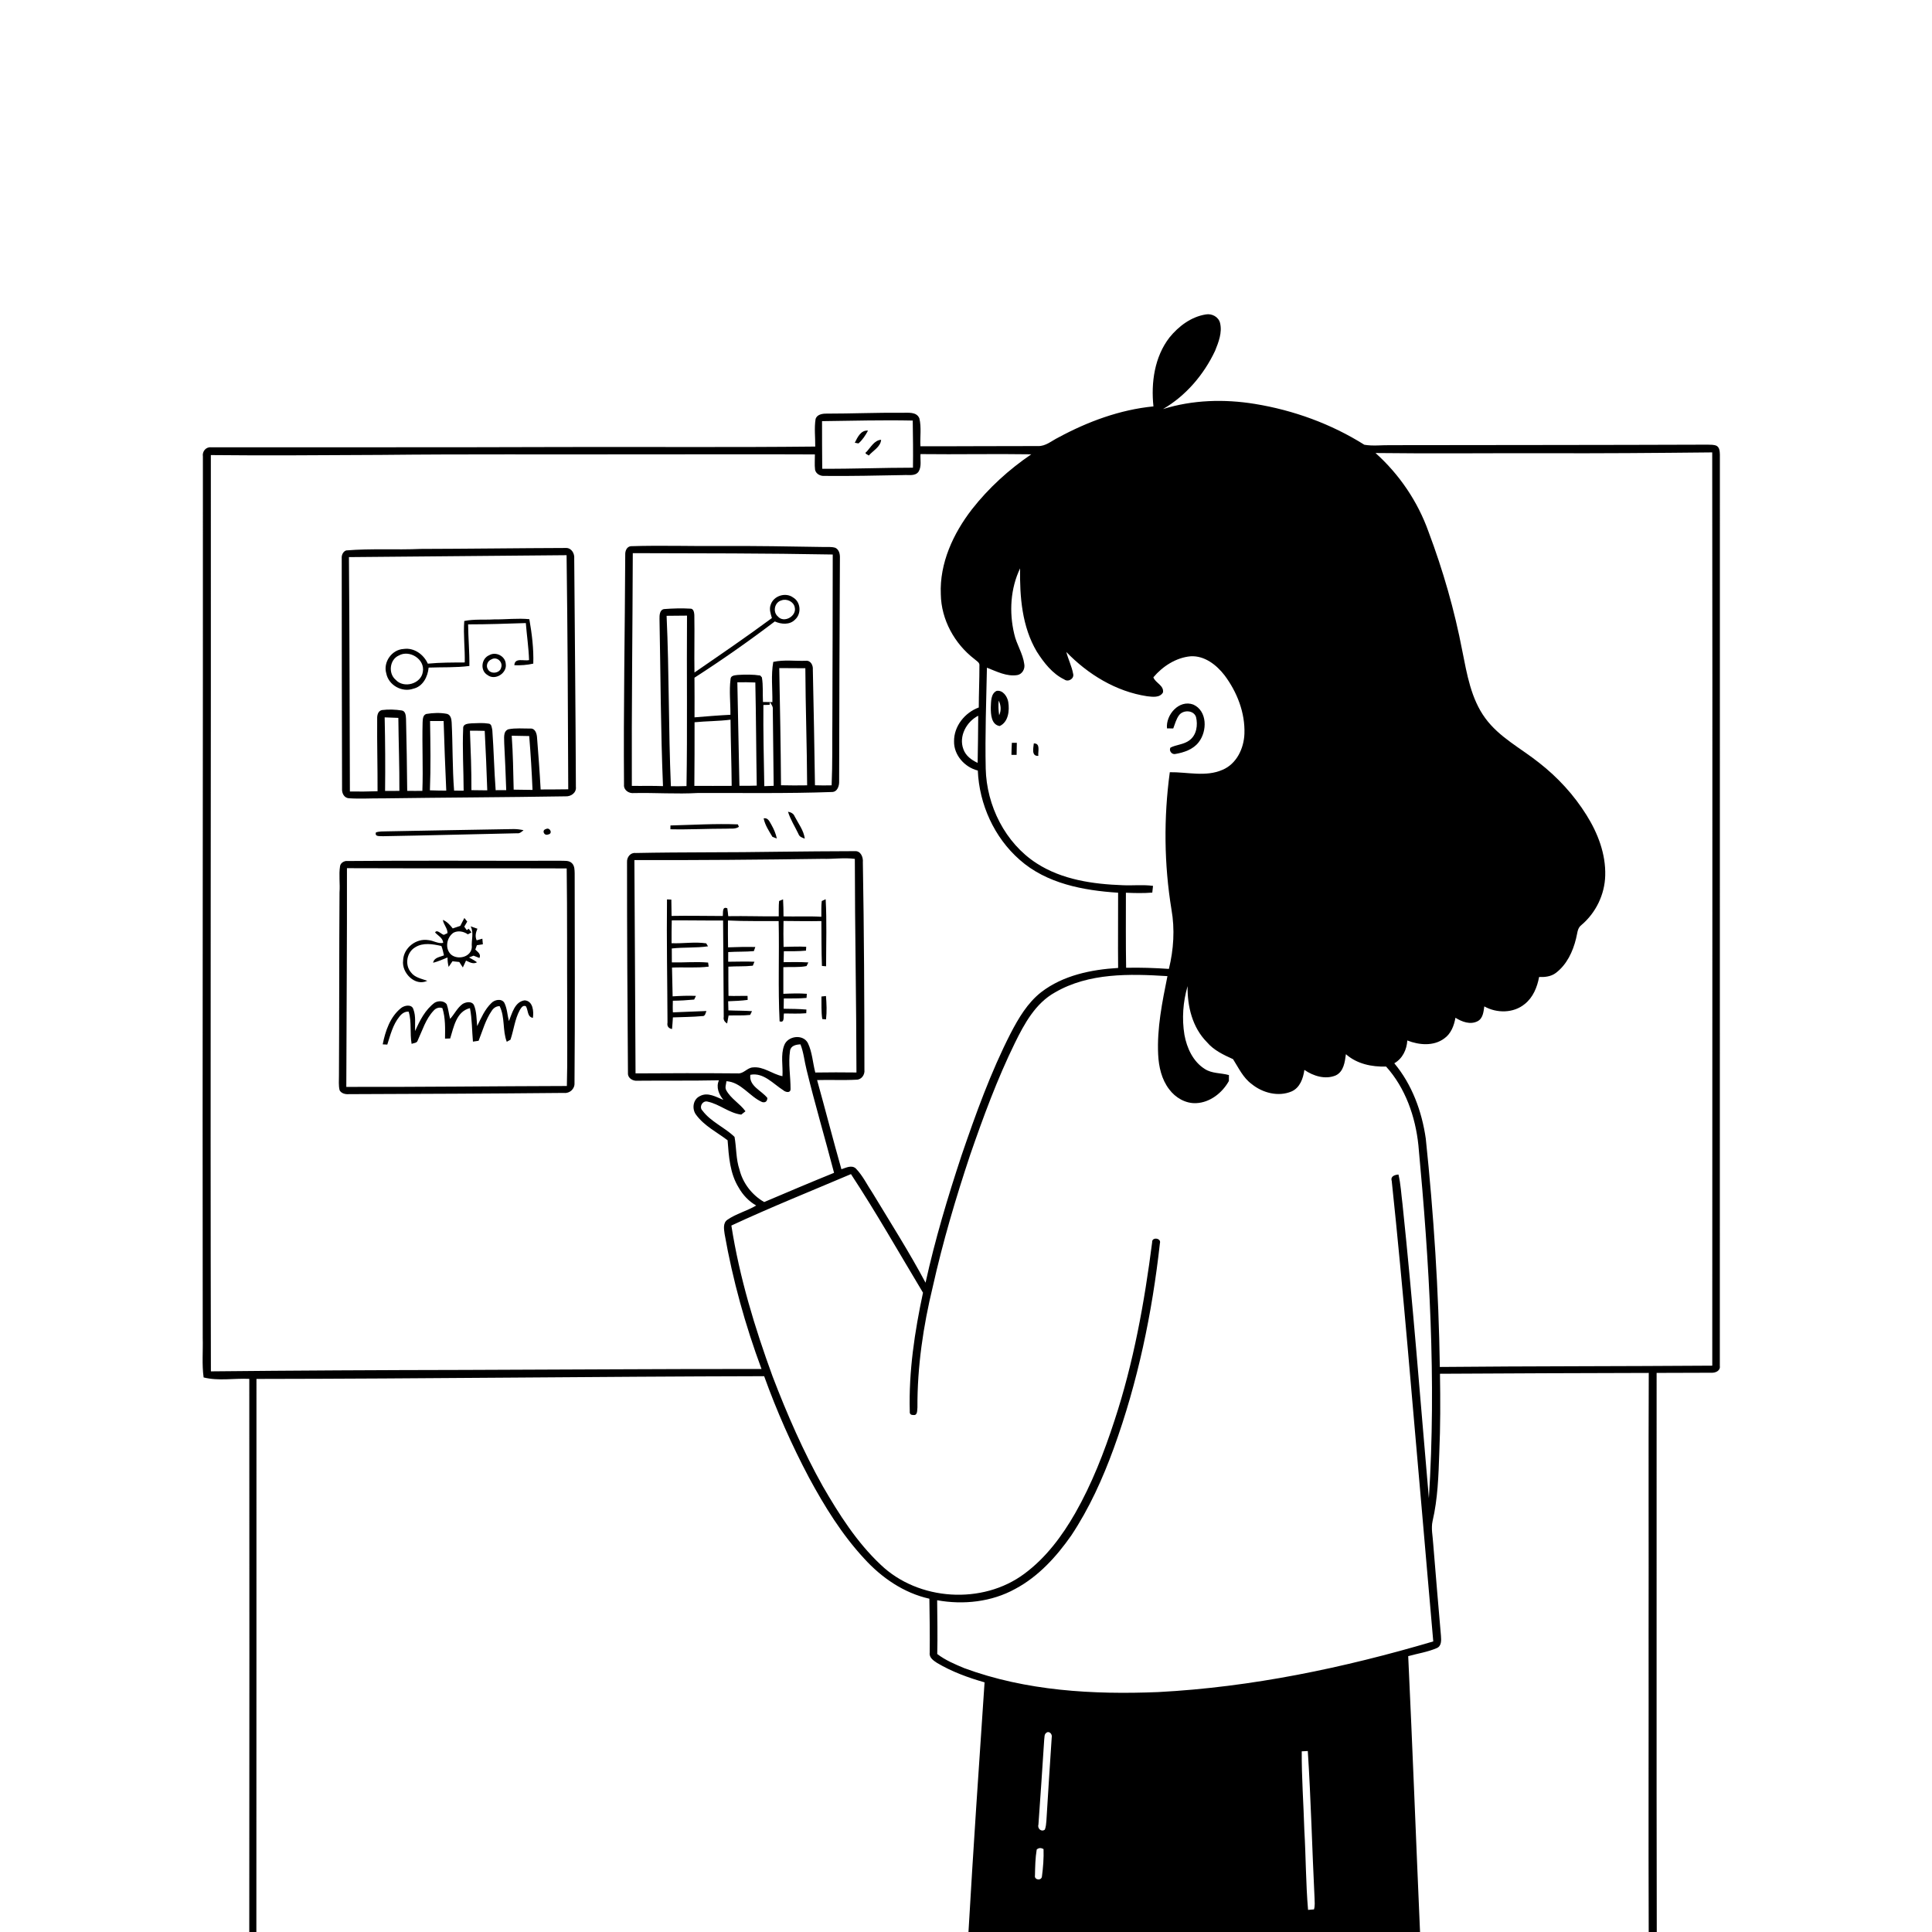 <svg xmlns="http://www.w3.org/2000/svg" viewBox="0 0 1024 1024" version="1.1">
<g id="Parent-Group"><g id="Group-rgba(0,0,0,0)" fill="rgba(0,0,0,0)">
<path fill="rgba(0,0,0,0)" opacity="1.00" d=" M 0.00 0.00 L 1024.00 0.00 L 1024.00 1024.00 L 878.12 1024.00 C 877.92 925.22 878.11 826.45 878.04 727.67 C 887.70 727.62 897.37 727.63 907.04 727.58 C 909.19 727.72 911.93 726.57 911.54 723.97 C 911.57 562.97 911.52 401.95 911.57 240.94 C 911.50 239.28 911.45 237.14 909.76 236.25 C 908.28 235.62 906.63 235.75 905.08 235.68 C 849.05 235.89 793.02 235.86 736.99 235.95 C 732.37 235.87 727.69 236.51 723.13 235.73 C 705.53 224.66 685.60 217.42 665.09 214.08 C 648.93 211.44 632.13 211.91 616.43 216.81 C 628.57 209.74 638.04 198.60 644.01 185.96 C 645.87 181.37 647.85 176.30 646.68 171.29 C 645.93 167.94 642.28 166.04 639.04 166.67 C 631.33 167.90 624.68 172.92 619.85 178.87 C 611.92 189.11 610.01 202.81 611.35 215.40 C 593.62 217.13 576.56 223.45 560.96 231.88 C 557.44 233.60 554.21 236.62 550.06 236.42 C 529.32 236.38 508.59 236.59 487.85 236.52 C 487.57 231.60 488.45 226.53 487.28 221.71 C 485.74 218.05 481.17 218.86 477.99 218.78 C 464.66 218.65 451.34 219.24 438.01 219.23 C 435.83 219.20 432.94 219.69 432.27 222.14 C 431.51 226.95 432.15 231.85 432.09 236.69 C 387.72 237.16 343.34 236.81 298.97 236.93 C 236.62 237.15 174.26 237.02 111.91 237.09 C 109.14 236.75 107.09 239.31 107.54 241.96 C 107.63 397.66 107.25 553.36 107.45 709.06 C 107.65 716.06 106.96 723.10 107.92 730.07 C 115.83 732.06 124.07 730.44 132.13 730.83 C 132.22 828.55 132.18 926.28 132.12 1024.00 L 0.00 1024.00 L 0.00 0.00 Z" />
<path fill="rgba(0,0,0,0)" opacity="1.00" d=" M 435.70 223.22 C 451.72 223.01 467.75 222.58 483.77 222.91 C 483.90 231.24 484.01 239.56 483.89 247.89 C 467.86 247.88 451.83 248.56 435.80 248.45 C 435.71 240.04 435.70 231.63 435.70 223.22 M 453.06 234.67 C 453.55 234.76 454.52 234.93 455.01 235.02 C 457.15 233.16 458.71 230.73 460.06 228.25 C 456.32 227.84 454.43 231.85 453.06 234.67 M 459.37 239.38 C 457.68 240.44 459.91 240.85 460.46 241.46 C 462.72 238.84 466.73 236.85 467.01 233.10 C 463.53 233.26 461.53 237.01 459.37 239.38 Z" />
<path fill="rgba(0,0,0,0)" opacity="1.00" d=" M 729.06 240.11 C 758.70 240.48 788.34 240.15 817.98 240.21 C 847.83 240.34 877.67 240.09 907.51 239.78 C 907.72 401.13 907.50 562.48 907.54 723.83 C 859.41 724.18 811.27 724.07 763.14 724.52 C 762.53 684.09 759.90 643.70 755.69 603.48 C 753.64 589.10 748.40 574.80 739.01 563.56 C 743.36 561.08 745.62 556.35 745.90 551.47 C 752.10 553.92 759.81 554.61 765.45 550.43 C 769.06 547.91 770.68 543.61 771.42 539.43 C 774.84 541.58 779.32 543.28 783.19 541.25 C 786.04 539.73 786.30 536.24 786.71 533.41 C 793.29 537.11 802.20 537.09 808.14 532.15 C 812.56 528.67 814.75 523.21 815.76 517.83 C 818.83 517.95 822.08 517.60 824.61 515.69 C 830.41 511.31 833.67 504.37 835.34 497.45 C 836.04 494.97 835.92 491.94 838.21 490.26 C 845.86 483.80 850.55 474.06 850.80 464.05 C 851.13 452.66 846.90 441.62 840.93 432.09 C 834.27 421.39 825.62 411.97 815.69 404.23 C 806.07 396.56 794.63 390.79 787.23 380.66 C 779.63 370.29 777.52 357.28 775.05 344.98 C 770.93 323.44 764.84 302.31 757.13 281.79 C 751.43 265.81 741.68 251.43 729.06 240.11 Z" />
<path fill="rgba(0,0,0,0)" opacity="1.00" d=" M 111.75 241.20 C 141.84 241.54 171.93 241.22 202.02 241.11 C 246.67 240.63 291.33 240.94 335.99 240.82 C 367.97 240.88 399.94 240.68 431.91 240.85 C 431.94 243.58 431.67 246.32 432.01 249.03 C 432.52 251.26 434.89 252.42 437.04 252.24 C 451.02 252.40 464.99 252.04 478.96 251.80 C 481.62 251.60 485.16 252.54 486.91 249.91 C 488.55 247.14 487.69 243.72 487.88 240.68 C 507.46 240.92 527.03 240.48 546.61 240.79 C 534.74 248.86 523.99 258.64 515.14 269.95 C 505.24 282.76 497.93 298.51 498.65 315.02 C 498.87 328.44 505.92 341.23 516.49 349.33 C 517.53 350.33 519.40 351.12 519.11 352.88 C 519.13 360.25 518.79 367.61 518.77 374.98 C 511.39 377.68 505.55 384.91 505.67 392.94 C 505.53 400.26 511.34 406.67 518.26 408.41 C 519.01 426.26 526.94 443.87 540.44 455.70 C 554.67 468.33 574.22 471.97 592.62 473.16 C 592.67 486.45 592.49 499.74 592.63 513.03 C 578.36 513.88 563.45 516.95 551.89 525.84 C 544.62 531.51 539.86 539.62 535.66 547.67 C 525.05 568.45 517.14 590.47 509.60 612.51 C 502.28 634.67 495.58 657.06 490.56 679.86 C 481.93 663.66 472.05 648.14 462.56 632.44 C 459.61 628.05 457.31 623.13 453.61 619.32 C 451.35 617.29 448.37 618.97 445.97 619.72 C 441.51 604.01 437.46 588.19 433.08 572.46 C 440.04 572.25 447.01 572.64 453.96 572.26 C 456.65 572.26 458.46 569.58 458.16 567.06 C 458.14 530.38 457.97 493.71 457.33 457.04 C 457.59 454.41 456.25 450.90 453.10 451.13 C 439.72 451.15 426.34 451.30 412.96 451.44 C 387.61 451.88 362.25 451.59 336.90 452.11 C 334.18 451.76 332.18 454.35 332.34 456.90 C 332.31 494.26 332.56 531.63 332.83 568.98 C 332.78 571.57 335.61 573.08 337.92 572.81 C 352.30 572.67 366.69 572.87 381.06 572.58 C 379.38 576.27 381.04 580.04 383.39 582.96 C 379.54 581.41 375.11 578.68 370.98 580.95 C 367.23 582.67 366.58 587.87 369.02 590.96 C 373.33 596.78 379.99 600.08 385.64 604.37 C 386.28 612.92 386.86 621.95 391.51 629.44 C 393.72 633.35 396.87 636.71 400.80 638.95 C 395.88 641.88 390.17 643.26 385.46 646.55 C 383.09 648.28 383.73 651.52 384.06 654.02 C 388.35 678.41 395.01 702.38 403.62 725.59 C 351.09 725.53 298.56 725.95 246.03 726.09 C 201.28 726.17 156.53 726.39 111.78 726.85 C 111.41 564.97 111.88 403.08 111.75 241.20 M 334.32 289.50 C 332.15 289.77 331.31 292.05 331.39 293.97 C 331.22 334.61 330.41 375.26 330.74 415.91 C 330.48 418.79 333.33 420.66 335.98 420.34 C 347.30 420.10 358.63 420.95 369.96 420.30 C 393.61 420.24 417.28 420.62 440.92 419.78 C 443.87 419.79 444.89 416.45 444.76 414.02 C 444.80 374.67 444.98 335.31 445.17 295.95 C 445.27 293.88 444.85 291.38 442.79 290.36 C 440.62 289.66 438.28 289.99 436.04 289.91 C 418.37 289.61 400.69 289.31 383.01 289.40 C 366.78 289.55 350.52 288.98 334.32 289.50 M 183.48 291.74 C 181.77 292.34 180.98 294.26 181.12 295.96 C 181.12 336.66 181.20 377.36 181.30 418.06 C 181.13 420.31 182.33 422.86 184.81 423.09 C 190.86 423.50 196.93 423.07 202.98 423.15 C 235.25 422.70 267.53 422.59 299.80 422.07 C 302.67 422.23 305.61 420.14 305.23 417.01 C 305.07 376.69 304.66 336.37 304.35 296.04 C 304.63 293.39 302.87 290.31 299.91 290.44 C 274.28 290.52 248.65 290.88 223.01 290.94 C 209.85 291.53 196.57 290.64 183.48 291.74 M 417.66 430.23 C 418.93 434.39 421.32 438.08 423.18 441.98 C 423.67 443.51 425.17 444.01 426.56 444.49 C 425.98 440.10 423.16 436.53 421.18 432.70 C 420.60 431.17 419.17 430.51 417.66 430.23 M 404.75 433.77 C 405.48 437.35 407.57 440.45 409.41 443.55 C 409.99 443.77 411.16 444.22 411.74 444.44 C 411.22 441.87 410.16 439.47 408.89 437.20 C 407.90 435.60 407.13 433.23 404.75 433.77 M 355.35 437.51 C 355.35 438.02 355.34 439.02 355.33 439.53 C 365.20 439.75 375.07 439.20 384.94 439.22 C 387.17 439.03 389.68 439.61 391.63 438.23 L 391.09 436.93 C 379.18 436.47 367.25 437.21 355.35 437.51 M 289.32 439.43 C 286.98 440.02 288.38 443.18 290.50 442.29 C 293.22 441.93 291.46 438.22 289.32 439.43 M 205.06 440.63 C 203.12 440.70 201.13 440.56 199.27 441.18 C 198.45 443.67 201.49 443.05 203.00 443.21 C 226.69 442.80 250.37 442.15 274.05 441.65 C 275.47 441.88 276.51 440.82 277.50 440.02 C 275.71 439.65 273.89 439.38 272.07 439.42 C 249.73 439.74 227.40 440.26 205.06 440.63 M 183.29 456.36 C 181.85 456.62 180.48 457.56 180.24 459.09 C 179.50 463.69 180.30 468.35 179.95 472.97 C 179.74 505.31 179.84 537.65 179.65 569.99 C 179.69 572.63 179.34 575.35 180.03 577.94 C 181.05 579.62 183.11 580.07 184.95 579.92 C 222.95 579.79 260.95 579.64 298.95 579.27 C 301.94 579.63 304.66 577.12 304.50 574.12 C 304.80 537.07 304.62 500.01 304.59 462.96 C 304.53 461.16 304.59 459.10 303.29 457.67 C 301.71 455.88 299.11 456.32 296.99 456.22 C 259.10 456.32 221.17 456.01 183.29 456.36 Z" />
<path fill="rgba(0,0,0,0)" opacity="1.00" d=" M 335.39 293.18 C 370.72 293.27 406.05 293.24 441.37 293.90 C 441.40 323.25 441.22 352.61 441.17 381.97 C 441.05 393.39 441.28 404.82 440.78 416.24 C 437.83 416.34 434.89 416.30 431.95 416.21 C 431.69 395.77 431.23 375.33 430.82 354.89 C 431.02 352.63 429.68 349.95 427.07 350.23 C 421.34 350.43 415.49 349.57 409.85 350.82 C 408.59 357.84 409.48 365.04 409.38 372.13 C 407.71 372.07 406.04 372.05 404.39 372.07 C 404.15 367.73 404.56 363.33 403.82 359.03 C 403.60 358.78 403.16 358.29 402.94 358.04 C 399.02 357.42 395.00 357.50 391.05 357.73 C 389.54 357.94 387.21 357.94 387.20 360.03 C 386.41 366.27 387.21 372.58 387.14 378.85 C 380.79 379.16 374.45 379.69 368.11 380.21 C 368.09 373.20 368.19 366.20 368.08 359.20 C 382.65 349.82 396.86 339.86 410.66 329.38 C 414.08 330.93 418.61 331.32 421.42 328.37 C 424.88 325.30 424.44 319.08 420.41 316.71 C 416.45 313.75 410.08 315.74 408.52 320.42 C 407.55 322.77 408.45 325.29 409.13 327.58 C 395.67 337.52 381.86 346.96 368.08 356.44 C 367.91 346.28 368.20 336.10 368.01 325.94 C 367.94 324.67 367.61 322.53 365.93 322.60 C 361.30 322.32 356.62 322.47 352.00 322.82 C 349.64 323.17 349.50 326.10 349.55 327.99 C 350.13 357.55 350.17 387.12 351.40 416.66 C 345.89 416.43 340.39 416.62 334.89 416.53 C 334.72 375.41 335.27 334.30 335.39 293.18 Z" />
<path fill="rgba(0,0,0,0)" opacity="1.00" d=" M 184.94 295.28 C 223.39 294.91 261.85 294.58 300.30 294.26 C 300.85 335.62 301.04 376.98 301.18 418.34 C 296.30 418.46 291.42 418.38 286.55 418.44 C 286.06 409.25 285.37 400.07 284.64 390.90 C 284.52 388.85 283.70 385.98 281.12 386.15 C 277.23 386.18 273.23 385.77 269.41 386.54 C 266.43 387.72 267.34 391.52 267.25 394.03 C 267.71 402.27 268.01 410.53 268.31 418.79 C 266.44 418.77 264.57 418.78 262.71 418.82 C 261.91 408.22 261.71 397.59 260.94 387.00 C 260.64 385.73 260.65 383.63 258.89 383.52 C 255.95 383.04 252.94 383.29 249.98 383.38 C 248.19 383.56 245.41 383.54 245.49 386.00 C 245.02 397.01 245.71 408.05 245.74 419.08 C 244.05 419.06 242.36 419.05 240.68 419.05 C 239.74 407.01 240.00 394.92 239.39 382.87 C 239.29 381.14 238.89 378.92 236.95 378.37 C 233.35 377.66 229.59 377.82 225.98 378.40 C 224.04 379.00 224.10 381.27 223.99 382.91 C 223.66 395.00 224.32 407.09 223.86 419.18 C 221.18 419.22 218.50 419.21 215.83 419.17 C 215.71 406.45 215.51 393.72 215.20 381.00 C 215.11 379.39 214.99 376.91 212.99 376.57 C 209.49 376.03 205.87 375.91 202.37 376.36 C 200.26 376.88 199.84 379.18 199.91 381.04 C 199.80 393.81 200.16 406.59 200.11 419.37 C 195.23 419.54 190.34 419.59 185.45 419.51 C 185.29 378.10 185.29 336.69 184.94 295.28 M 261.96 328.29 C 256.67 328.61 251.28 328.07 246.07 329.14 C 245.51 336.43 246.49 343.79 246.33 351.12 C 239.80 351.15 233.26 351.12 226.75 351.75 C 224.56 346.85 219.41 343.12 213.88 343.97 C 207.65 344.32 202.95 350.96 204.75 356.97 C 205.97 363.17 213.06 367.13 219.01 365.04 C 224.13 363.91 226.75 358.67 227.18 353.84 C 234.38 353.56 241.62 353.91 248.78 352.98 C 248.88 345.62 248.18 338.28 248.11 330.93 C 258.31 330.94 268.50 330.56 278.70 330.24 C 279.21 336.78 280.21 343.28 280.41 349.85 C 277.72 350.52 272.79 348.38 272.62 352.59 C 275.98 352.70 279.37 352.49 282.65 351.73 C 282.91 343.86 281.92 335.92 280.56 328.18 C 274.37 327.58 268.16 328.36 261.96 328.29 M 259.32 347.26 C 255.10 348.97 254.35 355.45 258.39 357.78 C 262.40 360.89 268.85 356.79 268.06 351.89 C 267.87 347.79 262.82 345.18 259.32 347.26 Z" />
<path fill="rgba(0,0,0,0)" opacity="1.00" d=" M 537.55 335.97 C 534.82 324.50 535.54 311.96 540.67 301.25 C 540.44 316.31 541.67 332.18 549.55 345.42 C 553.28 351.24 557.77 357.08 564.14 360.16 C 566.25 361.69 569.54 359.65 568.77 357.05 C 568.04 353.09 566.17 349.45 565.17 345.56 C 576.64 357.43 591.54 366.54 608.03 369.03 C 610.86 369.34 614.68 369.96 616.40 367.02 C 617.04 363.29 612.34 361.97 611.31 358.99 C 616.18 353.19 623.30 348.55 631.02 347.85 C 638.41 347.41 644.77 352.39 649.05 357.94 C 655.67 366.79 659.98 377.77 659.57 388.93 C 659.28 396.67 655.43 404.88 647.97 408.01 C 639.10 411.93 629.29 409.14 620.02 409.29 C 616.74 433.43 616.98 458.06 620.91 482.11 C 622.75 492.54 622.05 503.29 619.54 513.54 C 611.99 513.03 604.43 512.77 596.87 512.94 C 596.64 499.68 596.75 486.42 596.75 473.16 C 601.40 473.37 606.07 473.47 610.73 473.10 C 610.83 472.21 611.03 470.42 611.13 469.53 C 605.79 468.79 600.39 469.44 595.02 469.18 C 579.29 468.61 562.90 466.28 549.42 457.57 C 532.74 446.79 522.90 427.02 522.45 407.37 C 522.06 389.54 522.73 371.71 523.09 353.89 C 528.23 355.87 533.49 358.69 539.18 357.81 C 541.82 357.35 543.40 354.50 542.88 351.95 C 542.14 346.32 538.74 341.49 537.55 335.97 M 528.21 366.19 C 525.05 367.70 525.31 372.02 525.14 375.01 C 525.14 378.60 525.37 384.08 529.84 384.82 C 534.50 382.71 535.13 376.55 534.40 372.09 C 533.94 369.17 531.51 365.60 528.21 366.19 M 618.53 386.06 C 619.36 386.07 621.02 386.08 621.85 386.09 C 622.79 383.67 623.41 381.04 625.02 378.94 C 627.26 376.15 632.66 376.34 633.91 380.00 C 634.97 384.27 634.23 389.61 630.45 392.35 C 627.52 394.65 623.59 394.61 620.37 396.25 C 619.41 397.88 621.11 400.04 622.91 399.63 C 627.50 398.86 632.41 397.21 635.34 393.37 C 639.91 387.55 639.99 376.79 632.44 373.42 C 624.91 370.68 617.80 378.88 618.53 386.06 M 536.30 393.70 C 536.19 395.82 536.11 397.95 536.08 400.08 C 536.77 400.08 538.14 400.10 538.83 400.11 C 538.89 397.97 538.93 395.83 538.94 393.70 C 538.28 393.70 536.96 393.70 536.30 393.70 M 547.94 394.03 C 547.71 396.48 546.56 400.87 550.33 400.63 C 550.04 398.29 551.64 393.92 547.94 394.03 Z" />
<path fill="rgba(0,0,0,0)" opacity="1.00" d=" M 414.13 318.23 C 416.90 317.14 420.63 318.81 421.22 321.85 C 422.44 326.51 415.53 330.51 412.29 326.74 C 409.45 324.34 410.51 319.22 414.13 318.23 Z" />
<path fill="rgba(0,0,0,0)" opacity="1.00" d=" M 353.31 326.39 C 356.92 326.39 360.52 326.29 364.13 326.29 C 363.91 356.40 364.37 386.52 363.86 416.63 C 361.10 416.75 358.34 416.74 355.58 416.70 C 354.29 386.61 354.69 356.47 353.31 326.39 Z" />
<path fill="rgba(0,0,0,0)" opacity="1.00" d=" M 211.39 347.43 C 217.06 344.21 225.35 349.43 224.11 356.08 C 223.20 362.51 213.98 365.04 209.70 360.29 C 205.67 356.91 206.49 349.57 211.39 347.43 Z" />
<path fill="rgba(0,0,0,0)" opacity="1.00" d=" M 260.42 349.51 C 263.29 347.75 266.73 350.85 265.61 353.88 C 264.89 357.00 259.89 357.49 258.55 354.63 C 257.39 352.81 258.48 350.24 260.42 349.51 Z" />
<path fill="rgba(0,0,0,0)" opacity="1.00" d=" M 413.02 354.10 C 417.62 354.13 422.23 354.16 426.85 354.18 C 426.95 374.87 427.70 395.55 427.80 416.24 C 423.18 416.34 418.57 416.29 413.95 416.20 C 413.82 395.50 413.41 374.80 413.02 354.10 Z" />
<path fill="rgba(0,0,0,0)" opacity="1.00" d=" M 390.81 361.63 C 393.98 361.56 397.16 361.60 400.34 361.73 C 400.74 379.94 400.78 398.17 401.09 416.39 C 398.03 416.51 394.97 416.52 391.91 416.48 C 391.52 398.20 391.14 379.91 390.81 361.63 Z" />
<path fill="rgba(0,0,0,0)" opacity="1.00" d=" M 529.33 371.34 C 530.56 373.76 530.73 376.61 529.58 379.10 C 529.20 376.53 529.07 373.92 529.33 371.34 Z" />
<path fill="rgba(0,0,0,0)" opacity="1.00" d=" M 408.03 372.09 C 408.78 373.29 409.81 374.46 409.60 375.99 C 409.83 389.49 409.83 403.00 410.06 416.50 C 408.40 416.56 406.75 416.62 405.09 416.68 C 404.85 402.34 404.49 388.00 404.61 373.66 C 405.44 373.63 407.09 373.59 407.91 373.57 L 408.03 372.09 Z" />
<path fill="rgba(0,0,0,0)" opacity="1.00" d=" M 203.88 380.22 C 206.29 380.31 208.71 380.37 211.13 380.49 C 211.25 393.39 211.75 406.29 211.68 419.19 C 209.15 419.22 206.63 419.23 204.10 419.22 C 204.25 406.22 204.17 393.21 203.88 380.22 Z" />
<path fill="rgba(0,0,0,0)" opacity="1.00" d=" M 510.61 397.07 C 508.04 390.24 512.26 382.51 518.48 379.35 C 518.45 387.68 518.32 396.01 518.17 404.34 C 514.93 402.83 511.82 400.59 510.61 397.07 Z" />
<path fill="rgba(0,0,0,0)" opacity="1.00" d=" M 227.94 382.16 C 230.34 382.17 232.73 382.16 235.13 382.17 C 235.49 394.47 235.98 406.77 236.53 419.06 C 233.64 419.05 230.75 418.99 227.86 418.89 C 228.34 406.65 228.14 394.40 227.94 382.16 Z" />
<path fill="rgba(0,0,0,0)" opacity="1.00" d=" M 368.13 382.81 C 374.47 382.18 380.86 382.26 387.19 381.45 C 387.30 393.14 387.72 404.83 387.81 416.52 C 381.21 416.60 374.62 416.52 368.02 416.53 C 368.12 405.29 368.15 394.05 368.13 382.81 Z" />
<path fill="rgba(0,0,0,0)" opacity="1.00" d=" M 249.08 387.28 C 251.69 387.27 254.30 387.31 256.91 387.38 C 257.48 397.88 257.89 408.39 258.26 418.90 C 255.46 418.85 252.66 418.83 249.86 418.80 C 249.91 408.28 249.50 397.78 249.08 387.28 Z" />
<path fill="rgba(0,0,0,0)" opacity="1.00" d=" M 271.22 389.95 C 274.31 390.04 277.40 390.04 280.49 390.12 C 281.27 399.62 281.85 409.14 282.25 418.67 C 278.92 418.62 275.59 418.58 272.26 418.53 C 272.03 409.00 271.91 399.46 271.22 389.95 Z" />
<path fill="rgba(0,0,0,0)" opacity="1.00" d=" M 336.24 455.86 C 369.49 455.96 402.74 455.66 435.99 455.20 C 441.69 455.39 447.40 454.45 453.08 455.23 C 453.11 492.97 453.89 530.70 453.94 568.44 C 446.67 568.33 439.39 568.36 432.12 568.46 C 430.76 563.26 430.53 557.71 428.19 552.83 C 425.63 547.94 417.52 549.00 415.66 554.00 C 413.65 559.20 415.07 564.96 414.71 570.40 C 409.33 569.34 404.72 565.14 399.04 565.75 C 396.03 565.90 394.15 569.17 391.08 568.92 C 373.00 568.76 354.93 568.79 336.85 568.92 C 336.69 531.23 336.43 493.54 336.24 455.86 M 353.52 476.70 C 353.27 498.47 353.71 520.24 353.79 542.02 C 353.43 543.88 354.33 545.07 356.19 545.41 C 356.39 543.35 356.53 541.30 356.65 539.24 C 361.80 539.01 366.97 539.05 372.11 538.55 C 373.80 538.77 373.94 536.99 374.41 535.86 C 368.49 536.07 362.57 536.36 356.65 536.57 C 356.51 534.51 356.58 532.46 356.62 530.41 C 360.39 530.37 364.17 530.16 367.92 529.79 C 368.16 529.30 368.63 528.33 368.87 527.84 C 364.75 527.66 360.62 527.84 356.51 528.09 C 356.32 523.00 356.37 517.91 356.18 512.83 C 362.65 512.55 369.18 513.13 375.62 512.33 C 375.54 511.79 375.39 510.71 375.31 510.18 C 368.92 509.61 362.50 510.25 356.10 510.09 C 356.10 507.62 356.10 505.16 356.06 502.71 C 362.44 502.00 368.90 502.49 375.26 501.57 C 375.02 501.18 374.54 500.38 374.30 499.99 C 368.25 499.08 362.06 500.18 355.95 499.92 C 355.93 495.88 355.94 491.85 356.05 487.82 C 365.12 487.75 374.18 487.95 383.25 487.88 C 383.33 504.91 383.54 521.94 383.59 538.98 C 383.28 540.55 384.11 541.68 385.39 542.48 C 385.66 541.06 385.92 539.65 386.17 538.24 C 389.97 538.10 393.80 538.36 397.60 537.93 C 397.84 537.43 398.33 536.43 398.58 535.93 C 394.41 535.64 390.23 535.72 386.07 535.52 C 386.02 533.90 385.97 532.29 385.94 530.69 C 389.39 530.55 392.85 530.44 396.28 529.97 C 396.26 529.44 396.23 528.38 396.22 527.85 C 392.85 527.77 389.48 527.99 386.11 527.82 C 386.00 522.66 386.09 517.50 386.04 512.35 C 390.36 512.06 394.71 512.33 399.01 511.84 C 399.23 511.31 399.65 510.26 399.87 509.74 C 395.23 509.52 390.58 509.74 385.95 509.74 C 385.95 508.03 385.95 506.32 385.97 504.62 C 390.49 504.32 395.05 504.52 399.56 504.11 C 399.76 503.56 400.14 502.47 400.33 501.93 C 395.52 501.83 390.70 501.91 385.89 502.11 C 385.81 497.36 385.79 492.62 385.83 487.88 C 394.78 488.34 403.74 488.11 412.70 488.19 C 413.10 505.89 412.32 523.64 413.20 541.33 C 416.06 542.29 415.08 538.85 415.52 537.16 C 419.45 537.20 423.40 537.35 427.33 537.03 C 427.35 536.54 427.39 535.57 427.42 535.08 C 423.41 534.74 419.38 534.70 415.36 534.66 C 415.38 532.83 415.40 531.01 415.44 529.21 C 419.45 529.16 423.48 529.29 427.48 528.92 C 427.52 528.38 427.60 527.28 427.64 526.73 C 423.50 526.41 419.34 526.57 415.19 526.74 C 415.18 522.03 415.17 517.32 415.19 512.62 C 419.28 512.37 423.47 512.86 427.49 512.03 C 427.73 511.55 428.20 510.59 428.44 510.11 C 424.08 509.84 419.70 509.92 415.34 509.97 C 415.37 508.03 415.41 506.09 415.46 504.16 C 419.37 504.15 423.29 504.25 427.19 503.86 C 427.22 503.35 427.28 502.33 427.31 501.82 C 423.31 501.57 419.31 501.82 415.31 501.87 C 415.21 497.29 415.19 492.71 415.28 488.13 C 421.97 488.15 428.66 488.32 435.35 488.18 C 435.42 496.11 435.34 504.04 435.64 511.96 C 436.19 512.01 437.29 512.11 437.85 512.15 C 437.85 500.31 438.27 488.43 437.62 476.61 C 437.10 476.85 436.07 477.32 435.55 477.56 C 435.21 480.33 435.38 483.13 435.33 485.91 C 428.65 485.51 421.96 485.87 415.28 485.71 C 415.25 482.70 415.23 479.68 415.04 476.68 C 414.51 476.90 413.46 477.33 412.94 477.55 C 412.65 480.25 412.81 482.97 412.75 485.69 C 403.83 485.77 394.91 485.43 385.98 485.59 C 385.83 484.18 385.74 482.78 385.49 481.41 C 382.59 480.24 383.38 483.77 383.08 485.50 C 374.04 485.50 364.99 485.27 355.95 485.46 C 355.87 482.57 355.83 479.69 355.82 476.81 C 355.05 476.76 354.28 476.73 353.52 476.70 M 435.38 528.18 C 435.46 532.15 435.21 536.17 435.82 540.11 C 436.32 540.16 437.31 540.25 437.81 540.30 C 438.30 536.18 438.10 532.02 437.78 527.91 C 437.18 527.98 435.98 528.11 435.38 528.18 Z" />
<path fill="rgba(0,0,0,0)" opacity="1.00" d=" M 183.89 460.15 C 222.71 460.30 261.53 460.14 300.36 460.28 C 300.69 484.87 300.50 509.46 300.63 534.06 C 300.55 547.90 300.84 561.76 300.45 575.60 C 261.49 575.70 222.52 576.17 183.55 576.08 C 183.64 537.44 183.97 498.79 183.89 460.15 M 243.95 490.74 C 242.61 491.16 241.28 491.62 239.96 492.08 C 238.51 490.26 236.94 488.45 234.73 487.56 C 235.06 490.10 237.24 491.94 237.18 494.59 C 236.70 494.81 235.73 495.27 235.25 495.49 C 233.80 495.17 231.63 492.38 230.60 494.22 C 232.12 495.94 234.81 497.13 234.88 499.75 C 232.16 500.30 229.73 498.51 227.07 498.28 C 220.57 497.18 213.84 502.41 213.66 509.09 C 212.77 515.57 220.01 523.01 226.48 519.84 C 223.41 518.74 219.81 518.13 217.77 515.31 C 214.42 511.35 215.57 504.67 220.07 502.08 C 224.27 499.44 229.39 500.39 233.94 501.39 C 234.61 502.98 234.88 504.69 235.31 506.37 C 233.16 507.27 230.07 507.46 229.57 510.28 C 232.20 509.62 234.68 508.49 237.20 507.48 C 237.18 509.16 237.38 510.83 237.79 512.47 C 238.30 511.73 239.31 510.24 239.82 509.49 C 241.02 509.61 242.22 509.73 243.43 509.87 C 244.04 510.85 244.66 511.82 245.31 512.78 C 245.87 511.56 246.43 510.35 247.00 509.14 C 248.85 509.93 250.74 511.22 252.84 510.03 C 251.50 509.05 250.03 508.28 248.60 507.47 C 249.40 507.15 250.20 506.83 251.00 506.53 C 251.78 506.84 253.34 507.45 254.12 507.76 C 255.10 505.60 253.12 504.56 251.92 503.29 C 252.20 502.51 252.48 501.73 252.77 500.97 C 253.56 500.85 255.14 500.62 255.93 500.50 C 255.84 499.50 255.75 498.50 255.66 497.52 C 254.65 497.81 253.64 498.10 252.64 498.40 C 251.70 496.36 252.16 494.22 253.04 492.24 C 252.15 491.93 250.35 491.30 249.45 490.98 C 251.30 494.48 249.74 498.25 250.08 501.97 C 249.82 507.25 242.69 509.00 239.06 505.93 C 235.67 502.78 236.71 496.83 240.37 494.35 C 242.79 493.07 245.81 493.68 247.97 495.22 C 248.61 494.87 249.25 494.53 249.89 494.19 L 248.42 492.26 L 247.38 493.00 C 247.06 492.54 246.41 491.62 246.08 491.15 C 246.60 490.25 247.12 489.35 247.64 488.46 C 247.14 487.81 246.63 487.17 246.13 486.54 C 245.40 487.94 244.70 489.35 243.95 490.74 M 260.44 531.64 C 256.94 535.00 255.01 539.58 252.91 543.86 C 252.55 540.15 252.65 536.26 251.23 532.77 C 250.08 530.49 246.97 531.03 245.17 532.14 C 242.36 534.19 240.88 537.49 238.57 540.02 C 237.87 537.45 237.67 534.76 236.76 532.26 C 235.29 530.37 232.36 530.31 230.42 531.43 C 225.39 535.14 222.49 540.88 220.04 546.47 C 219.82 542.67 220.51 538.67 219.13 535.03 C 218.35 532.08 214.35 532.80 212.53 534.32 C 206.74 538.98 204.24 546.49 202.84 553.53 C 203.44 553.56 204.66 553.62 205.27 553.65 C 206.93 548.53 208.22 543.08 211.71 538.82 C 212.86 537.30 214.62 535.96 216.64 536.23 C 218.26 541.76 217.17 547.62 218.16 553.26 C 219.30 552.79 220.99 552.92 221.39 551.47 C 223.91 546.07 225.64 540.09 229.82 535.67 C 230.95 534.33 232.80 533.66 234.48 534.33 C 236.13 539.55 235.94 545.08 235.87 550.49 C 236.55 550.47 237.93 550.43 238.61 550.41 C 240.49 544.38 241.86 536.08 249.08 534.33 C 250.24 540.18 250.13 546.16 250.67 552.08 C 251.42 551.97 252.92 551.75 253.67 551.64 C 255.81 546.26 257.32 540.52 260.65 535.71 C 261.57 534.26 263.07 533.22 264.83 533.29 C 267.76 539.20 266.27 546.18 268.60 552.17 C 269.09 551.89 270.07 551.34 270.56 551.06 C 272.32 545.88 272.85 540.27 275.47 535.41 C 276.20 534.25 277.10 532.55 278.73 533.33 C 280.04 535.44 279.35 538.94 282.44 539.50 C 282.97 536.06 282.52 530.50 278.06 530.20 C 272.79 530.98 271.45 537.05 269.73 541.20 C 268.90 537.97 268.82 534.50 267.30 531.48 C 265.83 529.08 262.13 529.84 260.44 531.64 Z" />
<path fill="rgba(0,0,0,0)" opacity="1.00" d=" M 559.20 525.98 C 577.13 515.57 598.75 516.11 618.77 517.37 C 616.02 531.05 613.17 544.91 613.85 558.94 C 614.16 565.41 615.66 572.11 619.69 577.35 C 622.98 581.79 628.36 584.96 634.00 584.69 C 641.36 584.37 647.85 579.22 651.33 572.96 C 651.34 572.17 651.36 570.60 651.36 569.81 C 647.12 568.61 642.37 569.08 638.56 566.58 C 632.33 562.67 629.05 555.47 627.77 548.46 C 626.37 539.89 627.00 530.99 629.45 522.66 C 629.26 533.34 631.97 544.60 639.71 552.38 C 643.36 556.71 648.54 559.10 653.54 561.38 C 656.50 566.02 658.86 571.25 663.45 574.59 C 669.18 579.26 677.53 581.46 684.53 578.50 C 689.02 576.54 690.72 571.55 691.35 567.06 C 696.08 570.33 702.43 572.32 707.97 569.99 C 712.21 567.98 712.81 562.85 713.36 558.74 C 719.15 563.89 727.10 565.55 734.65 565.29 C 744.90 576.64 750.21 591.90 751.78 606.97 C 757.59 669.11 761.33 731.68 757.33 794.06 C 752.81 742.09 748.80 690.04 743.35 638.15 C 742.67 632.93 742.44 627.64 741.22 622.52 C 739.24 622.69 736.87 623.42 737.65 625.94 C 743.86 684.51 748.52 743.23 753.74 801.89 C 755.76 824.59 757.63 847.29 759.66 869.99 C 712.24 884.00 663.43 894.23 613.96 896.83 C 579.34 898.25 543.83 896.25 511.04 884.14 C 506.09 882.07 501.05 879.95 496.76 876.66 C 497.00 867.16 496.78 857.66 496.71 848.16 C 510.62 850.69 525.58 849.06 538.06 842.17 C 550.34 835.64 559.94 825.08 567.82 813.80 C 577.34 799.47 584.47 783.68 590.34 767.55 C 603.05 732.58 610.69 695.89 614.77 658.96 C 615.65 656.12 610.40 655.47 610.66 658.46 C 606.56 690.41 600.79 722.28 590.70 752.93 C 585.19 769.82 578.72 786.49 569.91 801.96 C 562.95 814.12 554.35 825.67 543.00 834.07 C 520.77 850.70 486.72 848.50 466.72 829.28 C 454.13 817.42 444.73 802.66 436.12 787.77 C 425.68 769.14 417.14 749.51 409.51 729.58 C 400.00 703.59 391.92 676.95 387.64 649.56 C 408.50 639.87 429.86 631.30 451.03 622.30 C 464.50 642.79 476.58 664.15 489.21 685.15 C 484.80 705.79 481.61 726.88 482.20 748.05 C 482.08 749.38 482.70 750.02 484.07 749.97 C 486.42 750.35 486.07 747.47 486.26 745.96 C 486.15 724.39 489.33 702.89 494.40 681.96 C 499.68 658.34 506.55 635.11 514.19 612.16 C 521.15 592.04 528.51 572.00 537.88 552.86 C 542.93 542.57 548.81 531.74 559.20 525.98 Z" />
<path fill="rgba(0,0,0,0)" opacity="1.00" d=" M 418.73 556.94 C 419.14 554.19 421.94 553.63 424.26 553.53 C 425.98 557.85 426.35 562.52 427.50 567.00 C 431.96 585.31 437.31 603.39 442.07 621.62 C 429.67 626.65 417.35 631.87 405.03 637.11 C 398.59 633.40 393.76 627.18 391.95 619.95 C 390.04 614.34 390.36 608.32 389.32 602.59 C 384.09 597.49 376.78 594.63 372.32 588.65 C 370.31 586.73 372.42 583.10 375.10 583.89 C 381.38 585.23 386.46 589.97 392.87 590.77 C 393.43 590.33 394.56 589.45 395.12 589.00 C 392.14 584.87 387.34 582.33 384.90 577.79 C 384.09 576.31 384.92 574.60 385.02 573.06 C 392.76 573.52 397.25 581.18 403.95 584.12 C 405.68 584.54 406.61 583.81 406.73 581.96 C 403.62 577.96 396.91 575.70 397.69 569.67 C 404.66 568.28 409.81 574.46 415.15 577.85 C 416.30 578.88 418.97 579.53 419.01 577.27 C 419.04 570.50 417.72 563.68 418.73 556.94 Z" />
<path fill="rgba(0,0,0,0)" opacity="1.00" d=" M 763.21 728.12 C 800.10 727.89 836.99 727.78 873.88 727.68 C 873.68 773.45 873.89 819.22 873.79 865.00 C 873.87 918.00 873.66 971.00 873.85 1024.00 L 752.65 1024.00 C 750.52 975.27 748.68 926.52 746.38 877.80 C 751.42 876.38 756.68 875.62 761.50 873.53 C 764.09 872.47 763.91 869.38 763.74 867.09 C 762.30 850.74 760.96 834.39 759.61 818.04 C 759.39 814.12 758.43 810.14 759.29 806.24 C 762.06 794.38 762.44 782.14 762.85 770.02 C 763.46 756.06 763.45 742.09 763.21 728.12 Z" />
<path fill="rgba(0,0,0,0)" opacity="1.00" d=" M 135.93 730.86 C 225.63 730.76 315.32 729.60 405.02 729.41 C 411.66 747.86 419.61 765.85 428.79 783.18 C 437.00 798.39 446.19 813.26 457.97 826.00 C 467.19 836.18 479.03 844.34 492.59 847.35 C 492.74 856.89 492.87 866.43 492.77 875.97 C 492.37 878.58 494.78 880.15 496.67 881.39 C 504.50 886.04 513.11 889.19 521.84 891.68 C 518.85 935.77 515.86 979.87 513.31 1024.00 L 135.88 1024.00 C 135.96 926.29 135.89 828.57 135.93 730.86 Z" />
<path fill="rgba(0,0,0,0)" opacity="1.00" d=" M 554.37 918.60 C 555.92 917.04 557.91 919.07 557.43 920.90 C 556.47 935.63 555.48 950.36 554.61 965.10 C 554.46 966.64 554.38 968.24 553.80 969.72 C 551.94 971.19 549.74 969.12 550.39 967.09 C 551.47 952.04 552.50 936.99 553.46 921.94 C 553.67 920.82 553.43 919.40 554.37 918.60 Z" />
<path fill="rgba(0,0,0,0)" opacity="1.00" d=" M 689.95 928.24 C 690.75 928.20 692.36 928.12 693.16 928.08 C 694.84 954.01 695.45 980.04 696.74 1006.01 C 696.79 1008.00 697.03 1010.06 696.44 1012.02 C 695.65 1012.09 694.08 1012.21 693.30 1012.28 C 692.09 998.20 692.15 984.03 691.32 969.93 C 690.91 956.03 689.86 942.14 689.95 928.24 Z" />
<path fill="rgba(0,0,0,0)" opacity="1.00" d=" M 549.48 980.28 C 550.57 979.34 551.78 979.27 553.10 980.08 C 553.26 984.92 552.88 989.82 552.24 994.63 C 551.92 996.99 548.05 996.44 548.55 994.00 C 548.65 989.42 548.72 984.80 549.48 980.28 Z" />
</g>
<g id="Group-000000" fill="#000000">
<path fill="#000000" opacity="1.00" d=" M 619.85 178.87 C 624.68 172.92 631.33 167.90 639.04 166.67 C 642.28 166.04 645.93 167.94 646.68 171.29 C 647.85 176.30 645.87 181.37 644.01 185.96 C 638.04 198.60 628.57 209.74 616.43 216.81 C 632.13 211.91 648.93 211.44 665.09 214.08 C 685.60 217.42 705.53 224.66 723.13 235.73 C 727.69 236.51 732.37 235.87 736.99 235.95 C 793.02 235.86 849.05 235.89 905.08 235.68 C 906.63 235.75 908.28 235.62 909.76 236.25 C 911.45 237.14 911.50 239.28 911.57 240.94 C 911.52 401.95 911.57 562.97 911.54 723.97 C 911.93 726.57 909.19 727.72 907.04 727.58 C 897.37 727.63 887.70 727.62 878.04 727.67 C 878.11 826.45 877.92 925.22 878.12 1024.00 L 873.85 1024.00 C 873.66 971.00 873.87 918.00 873.79 865.00 C 873.89 819.22 873.68 773.45 873.88 727.68 C 836.99 727.78 800.10 727.89 763.21 728.12 C 763.45 742.09 763.46 756.06 762.85 770.02 C 762.44 782.14 762.06 794.38 759.29 806.24 C 758.43 810.14 759.39 814.12 759.61 818.04 C 760.96 834.39 762.30 850.74 763.74 867.09 C 763.91 869.38 764.09 872.47 761.50 873.53 C 756.68 875.62 751.42 876.38 746.38 877.80 C 748.68 926.52 750.52 975.27 752.65 1024.00 L 513.31 1024.00 C 515.86 979.87 518.85 935.77 521.84 891.68 C 513.11 889.19 504.50 886.04 496.67 881.39 C 494.78 880.15 492.37 878.58 492.77 875.97 C 492.87 866.43 492.74 856.89 492.59 847.35 C 479.03 844.34 467.19 836.18 457.97 826.00 C 446.19 813.26 437.00 798.39 428.79 783.18 C 419.61 765.85 411.66 747.86 405.02 729.41 C 315.32 729.60 225.63 730.76 135.93 730.86 C 135.89 828.57 135.96 926.29 135.88 1024.00 L 132.12 1024.00 C 132.18 926.28 132.22 828.55 132.13 730.83 C 124.07 730.44 115.83 732.06 107.92 730.07 C 106.96 723.10 107.65 716.06 107.45 709.06 C 107.25 553.36 107.63 397.66 107.54 241.96 C 107.09 239.31 109.14 236.75 111.91 237.09 C 174.26 237.02 236.62 237.15 298.97 236.93 C 343.34 236.81 387.72 237.16 432.09 236.69 C 432.15 231.85 431.51 226.95 432.27 222.14 C 432.94 219.69 435.83 219.20 438.01 219.23 C 451.34 219.24 464.66 218.65 477.99 218.78 C 481.17 218.86 485.74 218.05 487.28 221.71 C 488.45 226.53 487.57 231.60 487.85 236.52 C 508.59 236.59 529.32 236.38 550.06 236.42 C 554.21 236.62 557.44 233.60 560.96 231.88 C 576.56 223.45 593.62 217.13 611.35 215.40 C 610.01 202.81 611.92 189.11 619.85 178.87 M 435.70 223.22 C 435.70 231.63 435.71 240.04 435.80 248.45 C 451.83 248.56 467.86 247.88 483.89 247.89 C 484.01 239.56 483.90 231.24 483.77 222.91 C 467.75 222.58 451.72 223.01 435.70 223.22 M 729.06 240.11 C 741.68 251.43 751.43 265.81 757.13 281.79 C 764.84 302.31 770.93 323.44 775.05 344.98 C 777.52 357.28 779.63 370.29 787.23 380.66 C 794.63 390.79 806.07 396.56 815.69 404.23 C 825.62 411.97 834.27 421.39 840.93 432.09 C 846.90 441.62 851.13 452.66 850.80 464.05 C 850.55 474.06 845.86 483.80 838.21 490.26 C 835.92 491.94 836.04 494.97 835.34 497.45 C 833.67 504.37 830.41 511.31 824.61 515.69 C 822.08 517.60 818.83 517.95 815.76 517.83 C 814.75 523.21 812.56 528.67 808.14 532.15 C 802.20 537.09 793.29 537.11 786.71 533.41 C 786.30 536.24 786.04 539.73 783.19 541.25 C 779.32 543.28 774.84 541.58 771.42 539.43 C 770.68 543.61 769.06 547.91 765.45 550.43 C 759.81 554.61 752.10 553.92 745.90 551.47 C 745.62 556.35 743.36 561.08 739.01 563.56 C 748.40 574.80 753.64 589.10 755.69 603.48 C 759.90 643.70 762.53 684.09 763.14 724.52 C 811.27 724.07 859.41 724.18 907.54 723.83 C 907.50 562.48 907.72 401.13 907.51 239.78 C 877.67 240.09 847.83 240.34 817.98 240.21 C 788.34 240.15 758.70 240.48 729.06 240.11 M 111.75 241.20 C 111.88 403.08 111.41 564.97 111.78 726.85 C 156.53 726.39 201.28 726.17 246.03 726.09 C 298.56 725.95 351.09 725.53 403.62 725.59 C 395.01 702.38 388.35 678.41 384.06 654.02 C 383.73 651.52 383.09 648.28 385.46 646.55 C 390.17 643.26 395.88 641.88 400.80 638.95 C 396.87 636.71 393.72 633.35 391.51 629.44 C 386.86 621.95 386.28 612.92 385.64 604.37 C 379.99 600.08 373.33 596.78 369.02 590.96 C 366.58 587.87 367.23 582.67 370.98 580.95 C 375.11 578.68 379.54 581.41 383.39 582.96 C 381.04 580.04 379.38 576.27 381.06 572.58 C 366.69 572.87 352.30 572.67 337.92 572.81 C 335.61 573.08 332.78 571.57 332.83 568.98 C 332.56 531.63 332.31 494.26 332.34 456.90 C 332.18 454.35 334.18 451.76 336.90 452.11 C 362.25 451.59 387.61 451.88 412.96 451.44 C 426.34 451.30 439.72 451.15 453.10 451.13 C 456.25 450.90 457.59 454.41 457.33 457.04 C 457.97 493.71 458.14 530.38 458.16 567.06 C 458.46 569.58 456.65 572.26 453.96 572.26 C 447.01 572.64 440.04 572.25 433.08 572.46 C 437.46 588.19 441.51 604.01 445.97 619.72 C 448.37 618.97 451.35 617.29 453.61 619.32 C 457.31 623.13 459.61 628.05 462.56 632.44 C 472.05 648.14 481.93 663.66 490.56 679.86 C 495.58 657.06 502.28 634.67 509.60 612.51 C 517.14 590.47 525.05 568.45 535.66 547.67 C 539.86 539.62 544.62 531.51 551.89 525.84 C 563.45 516.95 578.36 513.88 592.63 513.03 C 592.49 499.74 592.67 486.45 592.62 473.16 C 574.22 471.97 554.67 468.33 540.44 455.70 C 526.94 443.87 519.01 426.26 518.26 408.41 C 511.34 406.67 505.53 400.26 505.67 392.94 C 505.55 384.91 511.39 377.68 518.77 374.98 C 518.79 367.61 519.13 360.25 519.11 352.88 C 519.40 351.12 517.53 350.33 516.49 349.33 C 505.92 341.23 498.87 328.44 498.65 315.02 C 497.93 298.51 505.24 282.76 515.14 269.95 C 523.99 258.64 534.74 248.86 546.61 240.79 C 527.03 240.48 507.46 240.92 487.88 240.68 C 487.69 243.72 488.55 247.14 486.91 249.91 C 485.16 252.54 481.62 251.60 478.96 251.80 C 464.99 252.04 451.02 252.40 437.04 252.24 C 434.89 252.42 432.52 251.26 432.01 249.03 C 431.67 246.32 431.94 243.58 431.91 240.85 C 399.94 240.68 367.97 240.88 335.99 240.82 C 291.33 240.94 246.67 240.63 202.02 241.11 C 171.93 241.22 141.84 241.54 111.75 241.20 M 537.55 335.97 C 538.74 341.49 542.14 346.32 542.88 351.95 C 543.40 354.50 541.82 357.35 539.18 357.81 C 533.49 358.69 528.23 355.87 523.09 353.89 C 522.73 371.71 522.06 389.54 522.45 407.37 C 522.90 427.02 532.74 446.79 549.42 457.57 C 562.90 466.28 579.29 468.61 595.02 469.18 C 600.39 469.44 605.79 468.79 611.13 469.53 C 611.03 470.42 610.83 472.21 610.73 473.10 C 606.07 473.47 601.40 473.37 596.75 473.16 C 596.75 486.42 596.64 499.68 596.87 512.94 C 604.43 512.77 611.99 513.03 619.54 513.54 C 622.05 503.29 622.75 492.54 620.91 482.11 C 616.98 458.06 616.74 433.43 620.02 409.29 C 629.29 409.14 639.10 411.93 647.97 408.01 C 655.43 404.88 659.28 396.67 659.57 388.93 C 659.98 377.77 655.67 366.79 649.05 357.94 C 644.77 352.39 638.41 347.41 631.02 347.85 C 623.30 348.55 616.18 353.19 611.31 358.99 C 612.34 361.97 617.04 363.29 616.40 367.02 C 614.68 369.96 610.86 369.34 608.03 369.03 C 591.54 366.54 576.64 357.43 565.17 345.56 C 566.17 349.45 568.04 353.09 568.77 357.05 C 569.54 359.65 566.25 361.69 564.14 360.16 C 557.77 357.08 553.28 351.24 549.55 345.42 C 541.67 332.18 540.44 316.31 540.67 301.25 C 535.54 311.96 534.82 324.50 537.55 335.97 M 510.61 397.07 C 511.82 400.59 514.93 402.83 518.17 404.34 C 518.32 396.01 518.45 387.68 518.48 379.35 C 512.26 382.51 508.04 390.24 510.61 397.07 M 336.24 455.86 C 336.43 493.54 336.69 531.23 336.85 568.92 C 354.93 568.79 373.00 568.76 391.08 568.92 C 394.15 569.17 396.03 565.90 399.04 565.75 C 404.72 565.14 409.33 569.34 414.71 570.40 C 415.07 564.96 413.65 559.20 415.66 554.00 C 417.52 549.00 425.63 547.94 428.19 552.83 C 430.53 557.71 430.76 563.26 432.12 568.46 C 439.39 568.36 446.67 568.33 453.94 568.44 C 453.89 530.70 453.11 492.97 453.08 455.23 C 447.40 454.45 441.69 455.39 435.99 455.20 C 402.74 455.66 369.49 455.96 336.24 455.86 M 559.20 525.98 C 548.81 531.74 542.93 542.57 537.88 552.86 C 528.51 572.00 521.15 592.04 514.19 612.16 C 506.55 635.11 499.68 658.34 494.40 681.96 C 489.33 702.89 486.15 724.39 486.26 745.96 C 486.07 747.47 486.42 750.35 484.07 749.97 C 482.70 750.02 482.08 749.38 482.20 748.05 C 481.61 726.88 484.80 705.79 489.21 685.15 C 476.58 664.15 464.50 642.79 451.03 622.30 C 429.86 631.30 408.50 639.87 387.64 649.56 C 391.92 676.95 400.00 703.59 409.51 729.58 C 417.14 749.51 425.68 769.14 436.12 787.77 C 444.73 802.66 454.13 817.42 466.72 829.28 C 486.72 848.50 520.77 850.70 543.00 834.07 C 554.35 825.67 562.95 814.12 569.91 801.96 C 578.72 786.49 585.19 769.82 590.70 752.93 C 600.79 722.28 606.56 690.41 610.66 658.46 C 610.40 655.47 615.65 656.12 614.77 658.96 C 610.69 695.89 603.05 732.58 590.34 767.55 C 584.47 783.68 577.34 799.47 567.82 813.80 C 559.94 825.08 550.34 835.64 538.06 842.17 C 525.58 849.06 510.62 850.69 496.71 848.16 C 496.78 857.66 497.00 867.16 496.76 876.66 C 501.05 879.95 506.09 882.07 511.04 884.14 C 543.83 896.25 579.34 898.25 613.96 896.83 C 663.43 894.23 712.24 884.00 759.66 869.99 C 757.63 847.29 755.76 824.59 753.74 801.89 C 748.52 743.23 743.86 684.51 737.65 625.94 C 736.87 623.42 739.24 622.69 741.22 622.52 C 742.44 627.64 742.67 632.93 743.35 638.15 C 748.80 690.04 752.81 742.09 757.33 794.06 C 761.33 731.68 757.59 669.11 751.78 606.97 C 750.21 591.90 744.90 576.64 734.65 565.29 C 727.10 565.55 719.15 563.89 713.36 558.74 C 712.81 562.85 712.21 567.98 707.97 569.99 C 702.43 572.32 696.08 570.33 691.35 567.06 C 690.72 571.55 689.02 576.54 684.53 578.50 C 677.53 581.46 669.18 579.26 663.45 574.59 C 658.86 571.25 656.50 566.02 653.54 561.38 C 648.54 559.10 643.36 556.71 639.71 552.38 C 631.97 544.60 629.26 533.34 629.45 522.66 C 627.00 530.99 626.37 539.89 627.77 548.46 C 629.05 555.47 632.33 562.67 638.56 566.58 C 642.37 569.08 647.12 568.61 651.36 569.81 C 651.36 570.60 651.34 572.17 651.33 572.96 C 647.85 579.22 641.36 584.37 634.00 584.69 C 628.36 584.96 622.98 581.79 619.69 577.35 C 615.66 572.11 614.16 565.41 613.85 558.94 C 613.17 544.91 616.02 531.05 618.77 517.37 C 598.75 516.11 577.13 515.57 559.20 525.98 M 418.73 556.94 C 417.72 563.68 419.04 570.50 419.01 577.27 C 418.97 579.53 416.30 578.88 415.15 577.85 C 409.81 574.46 404.66 568.28 397.69 569.67 C 396.91 575.70 403.62 577.96 406.73 581.96 C 406.61 583.81 405.68 584.54 403.95 584.12 C 397.25 581.18 392.76 573.52 385.02 573.06 C 384.92 574.60 384.09 576.31 384.90 577.79 C 387.34 582.33 392.14 584.87 395.12 589.00 C 394.56 589.45 393.43 590.33 392.87 590.77 C 386.46 589.97 381.38 585.23 375.10 583.89 C 372.42 583.10 370.31 586.73 372.32 588.65 C 376.78 594.63 384.09 597.49 389.32 602.59 C 390.36 608.32 390.04 614.34 391.95 619.95 C 393.76 627.18 398.59 633.40 405.03 637.11 C 417.35 631.87 429.67 626.65 442.07 621.62 C 437.31 603.39 431.96 585.31 427.50 567.00 C 426.35 562.52 425.98 557.85 424.26 553.53 C 421.94 553.63 419.14 554.19 418.73 556.94 M 554.37 918.60 C 553.43 919.40 553.67 920.82 553.46 921.94 C 552.50 936.99 551.47 952.04 550.39 967.09 C 549.74 969.12 551.94 971.19 553.80 969.72 C 554.38 968.24 554.46 966.64 554.61 965.10 C 555.48 950.36 556.47 935.63 557.43 920.90 C 557.91 919.07 555.92 917.04 554.37 918.60 M 689.95 928.24 C 689.86 942.14 690.91 956.03 691.32 969.93 C 692.15 984.03 692.09 998.20 693.30 1012.28 C 694.08 1012.21 695.65 1012.09 696.44 1012.02 C 697.03 1010.06 696.79 1008.00 696.74 1006.01 C 695.45 980.04 694.84 954.01 693.16 928.08 C 692.36 928.12 690.75 928.20 689.95 928.24 M 549.48 980.28 C 548.72 984.80 548.65 989.42 548.55 994.00 C 548.05 996.44 551.92 996.99 552.24 994.63 C 552.88 989.82 553.26 984.92 553.10 980.08 C 551.78 979.27 550.57 979.34 549.48 980.28 Z" />
<path fill="#000000" opacity="1.00" d=" M 453.06 234.67 C 454.43 231.85 456.32 227.84 460.06 228.25 C 458.71 230.73 457.15 233.16 455.01 235.02 C 454.52 234.93 453.55 234.76 453.06 234.67 Z" />
<path fill="#000000" opacity="1.00" d=" M 459.37 239.38 C 461.53 237.01 463.53 233.26 467.01 233.10 C 466.73 236.85 462.72 238.84 460.46 241.46 C 459.91 240.85 457.68 240.44 459.37 239.38 Z" />
<path fill="#000000" opacity="1.00" d=" M 334.32 289.50 C 350.52 288.98 366.78 289.55 383.01 289.40 C 400.69 289.31 418.37 289.61 436.04 289.91 C 438.28 289.99 440.62 289.66 442.79 290.36 C 444.85 291.38 445.27 293.88 445.17 295.95 C 444.98 335.31 444.80 374.67 444.76 414.02 C 444.89 416.45 443.87 419.79 440.92 419.78 C 417.28 420.62 393.61 420.24 369.96 420.30 C 358.63 420.95 347.30 420.10 335.98 420.34 C 333.33 420.66 330.48 418.79 330.74 415.91 C 330.41 375.26 331.22 334.61 331.39 293.97 C 331.31 292.05 332.15 289.77 334.32 289.50 M 335.39 293.18 C 335.27 334.30 334.72 375.41 334.89 416.53 C 340.39 416.62 345.89 416.43 351.40 416.66 C 350.17 387.12 350.13 357.55 349.55 327.99 C 349.50 326.10 349.64 323.17 352.00 322.82 C 356.62 322.47 361.30 322.32 365.93 322.60 C 367.61 322.53 367.94 324.67 368.01 325.94 C 368.20 336.10 367.91 346.28 368.08 356.44 C 381.86 346.96 395.67 337.52 409.13 327.58 C 408.45 325.29 407.55 322.77 408.52 320.42 C 410.08 315.74 416.45 313.75 420.41 316.71 C 424.44 319.08 424.88 325.30 421.42 328.37 C 418.61 331.32 414.08 330.93 410.66 329.38 C 396.86 339.86 382.65 349.82 368.08 359.20 C 368.19 366.20 368.09 373.20 368.11 380.21 C 374.45 379.69 380.79 379.16 387.14 378.85 C 387.21 372.58 386.41 366.27 387.20 360.03 C 387.21 357.94 389.54 357.94 391.05 357.73 C 395.00 357.50 399.02 357.42 402.94 358.04 C 403.16 358.29 403.60 358.78 403.82 359.03 C 404.56 363.33 404.15 367.73 404.39 372.07 C 406.04 372.05 407.71 372.07 409.38 372.13 C 409.48 365.04 408.59 357.84 409.85 350.82 C 415.49 349.57 421.34 350.43 427.07 350.23 C 429.68 349.95 431.02 352.63 430.82 354.89 C 431.23 375.33 431.69 395.77 431.95 416.21 C 434.89 416.30 437.83 416.34 440.78 416.24 C 441.28 404.82 441.05 393.39 441.17 381.97 C 441.22 352.61 441.40 323.25 441.37 293.90 C 406.05 293.24 370.72 293.27 335.39 293.18 M 414.13 318.23 C 410.51 319.22 409.45 324.34 412.29 326.74 C 415.53 330.51 422.44 326.51 421.22 321.85 C 420.63 318.81 416.90 317.14 414.13 318.23 M 353.31 326.39 C 354.69 356.47 354.29 386.61 355.58 416.70 C 358.34 416.74 361.10 416.75 363.86 416.63 C 364.37 386.52 363.91 356.40 364.13 326.29 C 360.52 326.29 356.92 326.39 353.31 326.39 M 413.02 354.10 C 413.41 374.80 413.82 395.50 413.95 416.20 C 418.57 416.29 423.18 416.34 427.80 416.24 C 427.70 395.55 426.95 374.87 426.85 354.18 C 422.23 354.16 417.62 354.13 413.02 354.10 M 390.81 361.63 C 391.14 379.91 391.52 398.20 391.91 416.48 C 394.97 416.52 398.03 416.51 401.09 416.39 C 400.78 398.17 400.74 379.94 400.34 361.73 C 397.16 361.60 393.98 361.56 390.81 361.63 M 408.03 372.09 L 407.91 373.57 C 407.09 373.59 405.44 373.63 404.61 373.66 C 404.49 388.00 404.85 402.34 405.09 416.68 C 406.75 416.62 408.40 416.56 410.06 416.50 C 409.83 403.00 409.83 389.49 409.60 375.99 C 409.81 374.46 408.78 373.29 408.03 372.09 M 368.13 382.81 C 368.15 394.05 368.12 405.29 368.02 416.53 C 374.62 416.52 381.21 416.60 387.81 416.52 C 387.72 404.83 387.30 393.14 387.19 381.45 C 380.86 382.26 374.47 382.18 368.13 382.81 Z" />
<path fill="#000000" opacity="1.00" d=" M 183.48 291.74 C 196.57 290.64 209.85 291.53 223.01 290.94 C 248.65 290.88 274.28 290.52 299.91 290.44 C 302.87 290.31 304.63 293.39 304.35 296.04 C 304.66 336.37 305.07 376.69 305.23 417.01 C 305.61 420.14 302.67 422.23 299.80 422.07 C 267.53 422.59 235.25 422.70 202.98 423.15 C 196.93 423.07 190.86 423.50 184.81 423.09 C 182.33 422.86 181.13 420.31 181.30 418.06 C 181.20 377.36 181.12 336.66 181.12 295.96 C 180.98 294.26 181.77 292.34 183.48 291.74 M 184.94 295.28 C 185.29 336.69 185.29 378.10 185.45 419.51 C 190.34 419.59 195.23 419.54 200.11 419.37 C 200.16 406.59 199.80 393.81 199.91 381.04 C 199.84 379.18 200.26 376.88 202.37 376.36 C 205.87 375.91 209.49 376.03 212.99 376.57 C 214.99 376.91 215.11 379.39 215.20 381.00 C 215.51 393.72 215.71 406.45 215.83 419.17 C 218.50 419.21 221.18 419.22 223.86 419.18 C 224.32 407.09 223.66 395.00 223.99 382.91 C 224.10 381.27 224.04 379.00 225.98 378.40 C 229.59 377.82 233.35 377.66 236.95 378.37 C 238.89 378.92 239.29 381.14 239.39 382.87 C 240.00 394.92 239.74 407.01 240.68 419.05 C 242.36 419.05 244.05 419.06 245.74 419.08 C 245.71 408.05 245.02 397.01 245.49 386.00 C 245.41 383.54 248.19 383.56 249.98 383.38 C 252.94 383.29 255.95 383.04 258.89 383.52 C 260.65 383.63 260.64 385.73 260.94 387.00 C 261.71 397.59 261.91 408.22 262.71 418.82 C 264.57 418.78 266.44 418.77 268.31 418.79 C 268.01 410.53 267.71 402.27 267.25 394.03 C 267.34 391.52 266.43 387.72 269.41 386.54 C 273.23 385.77 277.23 386.18 281.12 386.15 C 283.70 385.98 284.52 388.85 284.64 390.90 C 285.37 400.07 286.06 409.25 286.55 418.44 C 291.42 418.38 296.30 418.46 301.18 418.34 C 301.04 376.98 300.85 335.62 300.30 294.26 C 261.85 294.58 223.39 294.91 184.94 295.28 M 203.88 380.22 C 204.17 393.21 204.25 406.22 204.10 419.22 C 206.63 419.23 209.15 419.22 211.68 419.19 C 211.75 406.29 211.25 393.39 211.13 380.49 C 208.71 380.37 206.29 380.31 203.88 380.22 M 227.94 382.16 C 228.14 394.40 228.34 406.65 227.86 418.89 C 230.75 418.99 233.64 419.05 236.53 419.06 C 235.98 406.77 235.49 394.47 235.13 382.17 C 232.73 382.16 230.34 382.17 227.94 382.16 M 249.08 387.28 C 249.50 397.78 249.91 408.28 249.86 418.80 C 252.66 418.83 255.46 418.85 258.26 418.90 C 257.89 408.39 257.48 397.88 256.91 387.38 C 254.30 387.31 251.69 387.27 249.08 387.28 M 271.22 389.95 C 271.91 399.46 272.03 409.00 272.26 418.53 C 275.59 418.58 278.92 418.62 282.25 418.67 C 281.85 409.14 281.27 399.62 280.49 390.12 C 277.40 390.04 274.31 390.04 271.22 389.95 Z" />
<path fill="#000000" opacity="1.00" d=" M 261.96 328.29 C 268.16 328.36 274.37 327.58 280.56 328.18 C 281.92 335.92 282.91 343.86 282.65 351.73 C 279.37 352.49 275.98 352.70 272.62 352.59 C 272.79 348.38 277.72 350.52 280.41 349.85 C 280.21 343.28 279.21 336.78 278.70 330.24 C 268.50 330.56 258.31 330.94 248.11 330.93 C 248.18 338.28 248.88 345.62 248.78 352.98 C 241.62 353.91 234.38 353.56 227.18 353.84 C 226.75 358.67 224.13 363.91 219.01 365.04 C 213.06 367.13 205.97 363.17 204.75 356.97 C 202.95 350.96 207.65 344.32 213.88 343.97 C 219.41 343.12 224.56 346.85 226.75 351.75 C 233.26 351.12 239.80 351.15 246.33 351.12 C 246.49 343.79 245.51 336.43 246.07 329.14 C 251.28 328.07 256.67 328.61 261.96 328.29 M 211.39 347.43 C 206.49 349.57 205.67 356.91 209.70 360.29 C 213.98 365.04 223.20 362.51 224.11 356.08 C 225.35 349.43 217.06 344.21 211.39 347.43 Z" />
<path fill="#000000" opacity="1.00" d=" M 259.32 347.26 C 262.82 345.18 267.87 347.79 268.06 351.89 C 268.85 356.79 262.40 360.89 258.39 357.78 C 254.35 355.45 255.10 348.97 259.32 347.26 M 260.42 349.51 C 258.48 350.24 257.39 352.81 258.55 354.63 C 259.89 357.49 264.89 357.00 265.61 353.88 C 266.73 350.85 263.29 347.75 260.42 349.51 Z" />
<path fill="#000000" opacity="1.00" d=" M 528.21 366.19 C 531.51 365.60 533.94 369.17 534.40 372.09 C 535.13 376.55 534.50 382.71 529.84 384.82 C 525.37 384.08 525.14 378.60 525.14 375.01 C 525.31 372.02 525.05 367.70 528.21 366.19 M 529.33 371.34 C 529.07 373.92 529.20 376.53 529.58 379.10 C 530.73 376.61 530.56 373.76 529.33 371.34 Z" />
<path fill="#000000" opacity="1.00" d=" M 618.53 386.06 C 617.80 378.88 624.91 370.68 632.44 373.42 C 639.99 376.79 639.91 387.55 635.34 393.37 C 632.41 397.21 627.50 398.86 622.91 399.63 C 621.11 400.04 619.41 397.88 620.37 396.25 C 623.59 394.61 627.52 394.65 630.45 392.35 C 634.23 389.61 634.97 384.27 633.91 380.00 C 632.66 376.34 627.26 376.15 625.02 378.94 C 623.41 381.04 622.79 383.67 621.85 386.09 C 621.02 386.08 619.36 386.07 618.53 386.06 Z" />
<path fill="#000000" opacity="1.00" d=" M 536.30 393.70 C 536.96 393.70 538.28 393.70 538.94 393.70 C 538.93 395.83 538.89 397.97 538.83 400.11 C 538.14 400.10 536.77 400.08 536.08 400.08 C 536.11 397.95 536.19 395.82 536.30 393.70 Z" />
<path fill="#000000" opacity="1.00" d=" M 547.94 394.03 C 551.64 393.92 550.04 398.29 550.33 400.63 C 546.56 400.87 547.71 396.48 547.94 394.03 Z" />
<path fill="#000000" opacity="1.00" d=" M 417.66 430.23 C 419.17 430.51 420.60 431.17 421.18 432.70 C 423.16 436.53 425.98 440.10 426.56 444.49 C 425.17 444.01 423.67 443.51 423.18 441.98 C 421.32 438.08 418.93 434.39 417.66 430.23 Z" />
<path fill="#000000" opacity="1.00" d=" M 404.75 433.77 C 407.13 433.23 407.90 435.60 408.89 437.20 C 410.16 439.47 411.22 441.87 411.74 444.44 C 411.16 444.22 409.99 443.77 409.41 443.55 C 407.57 440.45 405.48 437.35 404.75 433.77 Z" />
<path fill="#000000" opacity="1.00" d=" M 355.35 437.51 C 367.25 437.21 379.18 436.47 391.09 436.93 L 391.63 438.23 C 389.68 439.61 387.17 439.03 384.94 439.22 C 375.07 439.20 365.20 439.75 355.33 439.53 C 355.34 439.02 355.35 438.02 355.35 437.51 Z" />
<path fill="#000000" opacity="1.00" d=" M 289.32 439.43 C 291.46 438.22 293.22 441.93 290.50 442.29 C 288.38 443.18 286.98 440.02 289.32 439.43 Z" />
<path fill="#000000" opacity="1.00" d=" M 205.06 440.63 C 227.40 440.26 249.73 439.74 272.07 439.42 C 273.89 439.38 275.71 439.65 277.50 440.02 C 276.51 440.82 275.47 441.88 274.05 441.65 C 250.37 442.15 226.69 442.80 203.00 443.21 C 201.49 443.05 198.45 443.67 199.27 441.18 C 201.13 440.56 203.12 440.70 205.06 440.63 Z" />
<path fill="#000000" opacity="1.00" d=" M 183.29 456.36 C 221.17 456.01 259.10 456.32 296.99 456.22 C 299.11 456.32 301.71 455.88 303.29 457.67 C 304.59 459.10 304.53 461.16 304.59 462.96 C 304.62 500.01 304.80 537.07 304.50 574.12 C 304.66 577.12 301.94 579.63 298.95 579.27 C 260.95 579.64 222.95 579.79 184.95 579.92 C 183.11 580.07 181.05 579.62 180.03 577.94 C 179.34 575.35 179.69 572.63 179.65 569.99 C 179.84 537.65 179.74 505.31 179.95 472.97 C 180.30 468.35 179.50 463.69 180.24 459.09 C 180.48 457.56 181.85 456.62 183.29 456.36 M 183.89 460.15 C 183.97 498.79 183.64 537.44 183.55 576.08 C 222.52 576.17 261.49 575.70 300.45 575.60 C 300.84 561.76 300.55 547.90 300.63 534.06 C 300.50 509.46 300.69 484.87 300.36 460.28 C 261.53 460.14 222.71 460.30 183.89 460.15 Z" />
<path fill="#000000" opacity="1.00" d=" M 353.52 476.70 C 354.28 476.73 355.05 476.76 355.82 476.81 C 355.83 479.69 355.87 482.57 355.95 485.46 C 364.99 485.27 374.04 485.50 383.08 485.50 C 383.38 483.77 382.59 480.24 385.49 481.41 C 385.74 482.78 385.83 484.18 385.98 485.59 C 394.91 485.43 403.83 485.77 412.75 485.69 C 412.81 482.97 412.65 480.25 412.94 477.55 C 413.46 477.33 414.51 476.90 415.04 476.68 C 415.23 479.68 415.25 482.70 415.28 485.71 C 421.96 485.87 428.65 485.51 435.33 485.91 C 435.38 483.13 435.21 480.33 435.55 477.56 C 436.07 477.32 437.10 476.85 437.62 476.61 C 438.27 488.43 437.85 500.31 437.85 512.15 C 437.29 512.11 436.19 512.01 435.64 511.96 C 435.34 504.04 435.42 496.11 435.35 488.18 C 428.66 488.32 421.97 488.15 415.28 488.13 C 415.19 492.71 415.21 497.29 415.31 501.87 C 419.31 501.82 423.31 501.57 427.31 501.82 C 427.28 502.33 427.22 503.35 427.19 503.86 C 423.29 504.25 419.37 504.15 415.46 504.16 C 415.41 506.09 415.37 508.03 415.34 509.97 C 419.70 509.92 424.08 509.84 428.44 510.11 C 428.20 510.59 427.73 511.55 427.49 512.03 C 423.47 512.86 419.28 512.37 415.19 512.62 C 415.17 517.32 415.18 522.03 415.19 526.74 C 419.34 526.57 423.50 526.41 427.64 526.73 C 427.60 527.28 427.52 528.38 427.48 528.92 C 423.48 529.29 419.45 529.16 415.44 529.21 C 415.40 531.01 415.38 532.83 415.36 534.66 C 419.38 534.70 423.41 534.74 427.42 535.08 C 427.39 535.57 427.35 536.54 427.33 537.03 C 423.40 537.35 419.45 537.20 415.52 537.16 C 415.08 538.85 416.06 542.29 413.20 541.33 C 412.32 523.64 413.10 505.89 412.70 488.19 C 403.74 488.11 394.78 488.34 385.83 487.88 C 385.79 492.62 385.81 497.36 385.89 502.11 C 390.70 501.91 395.52 501.83 400.33 501.93 C 400.14 502.47 399.76 503.56 399.56 504.11 C 395.05 504.52 390.49 504.32 385.97 504.62 C 385.95 506.32 385.95 508.03 385.95 509.74 C 390.58 509.74 395.23 509.52 399.87 509.74 C 399.65 510.26 399.23 511.31 399.01 511.84 C 394.71 512.33 390.36 512.06 386.04 512.35 C 386.09 517.50 386.00 522.66 386.11 527.82 C 389.48 527.99 392.85 527.77 396.22 527.85 C 396.23 528.38 396.26 529.44 396.28 529.97 C 392.85 530.44 389.39 530.55 385.94 530.69 C 385.97 532.29 386.02 533.90 386.07 535.52 C 390.23 535.72 394.41 535.64 398.58 535.93 C 398.33 536.43 397.84 537.43 397.60 537.93 C 393.80 538.36 389.97 538.10 386.17 538.24 C 385.92 539.65 385.66 541.06 385.39 542.48 C 384.11 541.68 383.28 540.55 383.59 538.98 C 383.54 521.94 383.33 504.91 383.25 487.88 C 374.18 487.95 365.12 487.75 356.05 487.82 C 355.94 491.85 355.93 495.88 355.95 499.92 C 362.06 500.18 368.25 499.08 374.30 499.99 C 374.54 500.38 375.02 501.18 375.26 501.57 C 368.90 502.49 362.44 502.00 356.06 502.71 C 356.10 505.16 356.10 507.62 356.10 510.09 C 362.50 510.25 368.92 509.61 375.31 510.18 C 375.39 510.71 375.54 511.79 375.62 512.33 C 369.18 513.13 362.65 512.55 356.18 512.83 C 356.37 517.91 356.32 523.00 356.51 528.09 C 360.62 527.84 364.75 527.66 368.87 527.84 C 368.63 528.33 368.16 529.30 367.92 529.79 C 364.17 530.16 360.39 530.37 356.62 530.41 C 356.58 532.46 356.51 534.51 356.65 536.57 C 362.57 536.36 368.49 536.07 374.41 535.86 C 373.94 536.99 373.80 538.77 372.11 538.55 C 366.97 539.05 361.80 539.01 356.65 539.24 C 356.53 541.30 356.39 543.35 356.19 545.41 C 354.33 545.07 353.43 543.88 353.79 542.02 C 353.71 520.24 353.27 498.47 353.52 476.70 Z" />
<path fill="#000000" opacity="1.00" d=" M 243.95 490.74 C 244.70 489.35 245.40 487.94 246.13 486.54 C 246.63 487.17 247.14 487.81 247.64 488.46 C 247.12 489.35 246.60 490.25 246.08 491.15 C 246.41 491.62 247.06 492.54 247.38 493.00 L 248.42 492.26 L 249.89 494.19 C 249.25 494.53 248.61 494.87 247.97 495.22 C 245.81 493.68 242.79 493.07 240.37 494.35 C 236.71 496.83 235.67 502.78 239.06 505.93 C 242.69 509.00 249.82 507.25 250.08 501.97 C 249.74 498.25 251.30 494.48 249.45 490.98 C 250.35 491.30 252.15 491.93 253.04 492.24 C 252.16 494.22 251.70 496.36 252.64 498.40 C 253.64 498.10 254.65 497.81 255.66 497.52 C 255.75 498.50 255.84 499.50 255.93 500.50 C 255.14 500.62 253.56 500.85 252.77 500.97 C 252.48 501.73 252.20 502.51 251.92 503.29 C 253.12 504.56 255.10 505.60 254.12 507.76 C 253.34 507.45 251.78 506.84 251.00 506.53 C 250.20 506.83 249.40 507.15 248.60 507.47 C 250.03 508.28 251.50 509.05 252.84 510.03 C 250.74 511.22 248.85 509.93 247.00 509.14 C 246.43 510.35 245.87 511.56 245.31 512.78 C 244.66 511.82 244.04 510.85 243.43 509.87 C 242.22 509.73 241.02 509.61 239.82 509.49 C 239.31 510.24 238.30 511.73 237.79 512.47 C 237.38 510.83 237.18 509.16 237.20 507.48 C 234.68 508.49 232.20 509.62 229.57 510.28 C 230.07 507.46 233.16 507.27 235.31 506.37 C 234.88 504.69 234.61 502.98 233.94 501.39 C 229.39 500.39 224.27 499.44 220.07 502.08 C 215.57 504.67 214.42 511.35 217.77 515.31 C 219.81 518.13 223.41 518.74 226.48 519.84 C 220.01 523.01 212.77 515.57 213.66 509.09 C 213.84 502.41 220.57 497.18 227.07 498.28 C 229.73 498.51 232.16 500.30 234.88 499.75 C 234.81 497.13 232.12 495.94 230.60 494.22 C 231.63 492.38 233.80 495.17 235.25 495.49 C 235.73 495.27 236.70 494.81 237.18 494.59 C 237.24 491.94 235.06 490.10 234.73 487.56 C 236.94 488.45 238.51 490.26 239.96 492.08 C 241.28 491.62 242.61 491.16 243.95 490.74 Z" />
<path fill="#000000" opacity="1.00" d=" M 435.38 528.18 C 435.98 528.11 437.18 527.98 437.78 527.91 C 438.10 532.02 438.30 536.18 437.81 540.30 C 437.31 540.25 436.32 540.16 435.82 540.11 C 435.21 536.17 435.46 532.15 435.38 528.18 Z" />
<path fill="#000000" opacity="1.00" d=" M 260.44 531.64 C 262.13 529.84 265.83 529.08 267.30 531.48 C 268.82 534.50 268.90 537.97 269.73 541.20 C 271.45 537.05 272.79 530.98 278.06 530.20 C 282.52 530.50 282.97 536.06 282.44 539.50 C 279.35 538.94 280.04 535.44 278.73 533.33 C 277.10 532.55 276.20 534.25 275.47 535.41 C 272.85 540.27 272.32 545.88 270.56 551.06 C 270.07 551.34 269.09 551.89 268.60 552.17 C 266.27 546.18 267.76 539.20 264.83 533.29 C 263.07 533.22 261.57 534.26 260.65 535.71 C 257.32 540.52 255.81 546.26 253.67 551.64 C 252.92 551.75 251.42 551.97 250.67 552.08 C 250.13 546.16 250.24 540.18 249.08 534.33 C 241.86 536.08 240.49 544.38 238.61 550.41 C 237.93 550.43 236.55 550.47 235.87 550.49 C 235.94 545.08 236.13 539.55 234.48 534.33 C 232.80 533.66 230.95 534.33 229.82 535.67 C 225.64 540.09 223.91 546.07 221.39 551.47 C 220.99 552.92 219.30 552.79 218.16 553.26 C 217.17 547.62 218.26 541.76 216.64 536.23 C 214.62 535.96 212.86 537.30 211.71 538.82 C 208.22 543.08 206.93 548.53 205.27 553.65 C 204.66 553.62 203.44 553.56 202.84 553.53 C 204.24 546.49 206.74 538.98 212.53 534.32 C 214.35 532.80 218.35 532.08 219.13 535.03 C 220.51 538.67 219.82 542.67 220.04 546.47 C 222.49 540.88 225.39 535.14 230.42 531.43 C 232.36 530.31 235.29 530.37 236.76 532.26 C 237.67 534.76 237.87 537.45 238.57 540.02 C 240.88 537.49 242.36 534.19 245.17 532.14 C 246.97 531.03 250.08 530.49 251.23 532.77 C 252.65 536.26 252.55 540.15 252.91 543.86 C 255.01 539.58 256.94 535.00 260.44 531.64 Z" />
</g>
</g></svg>